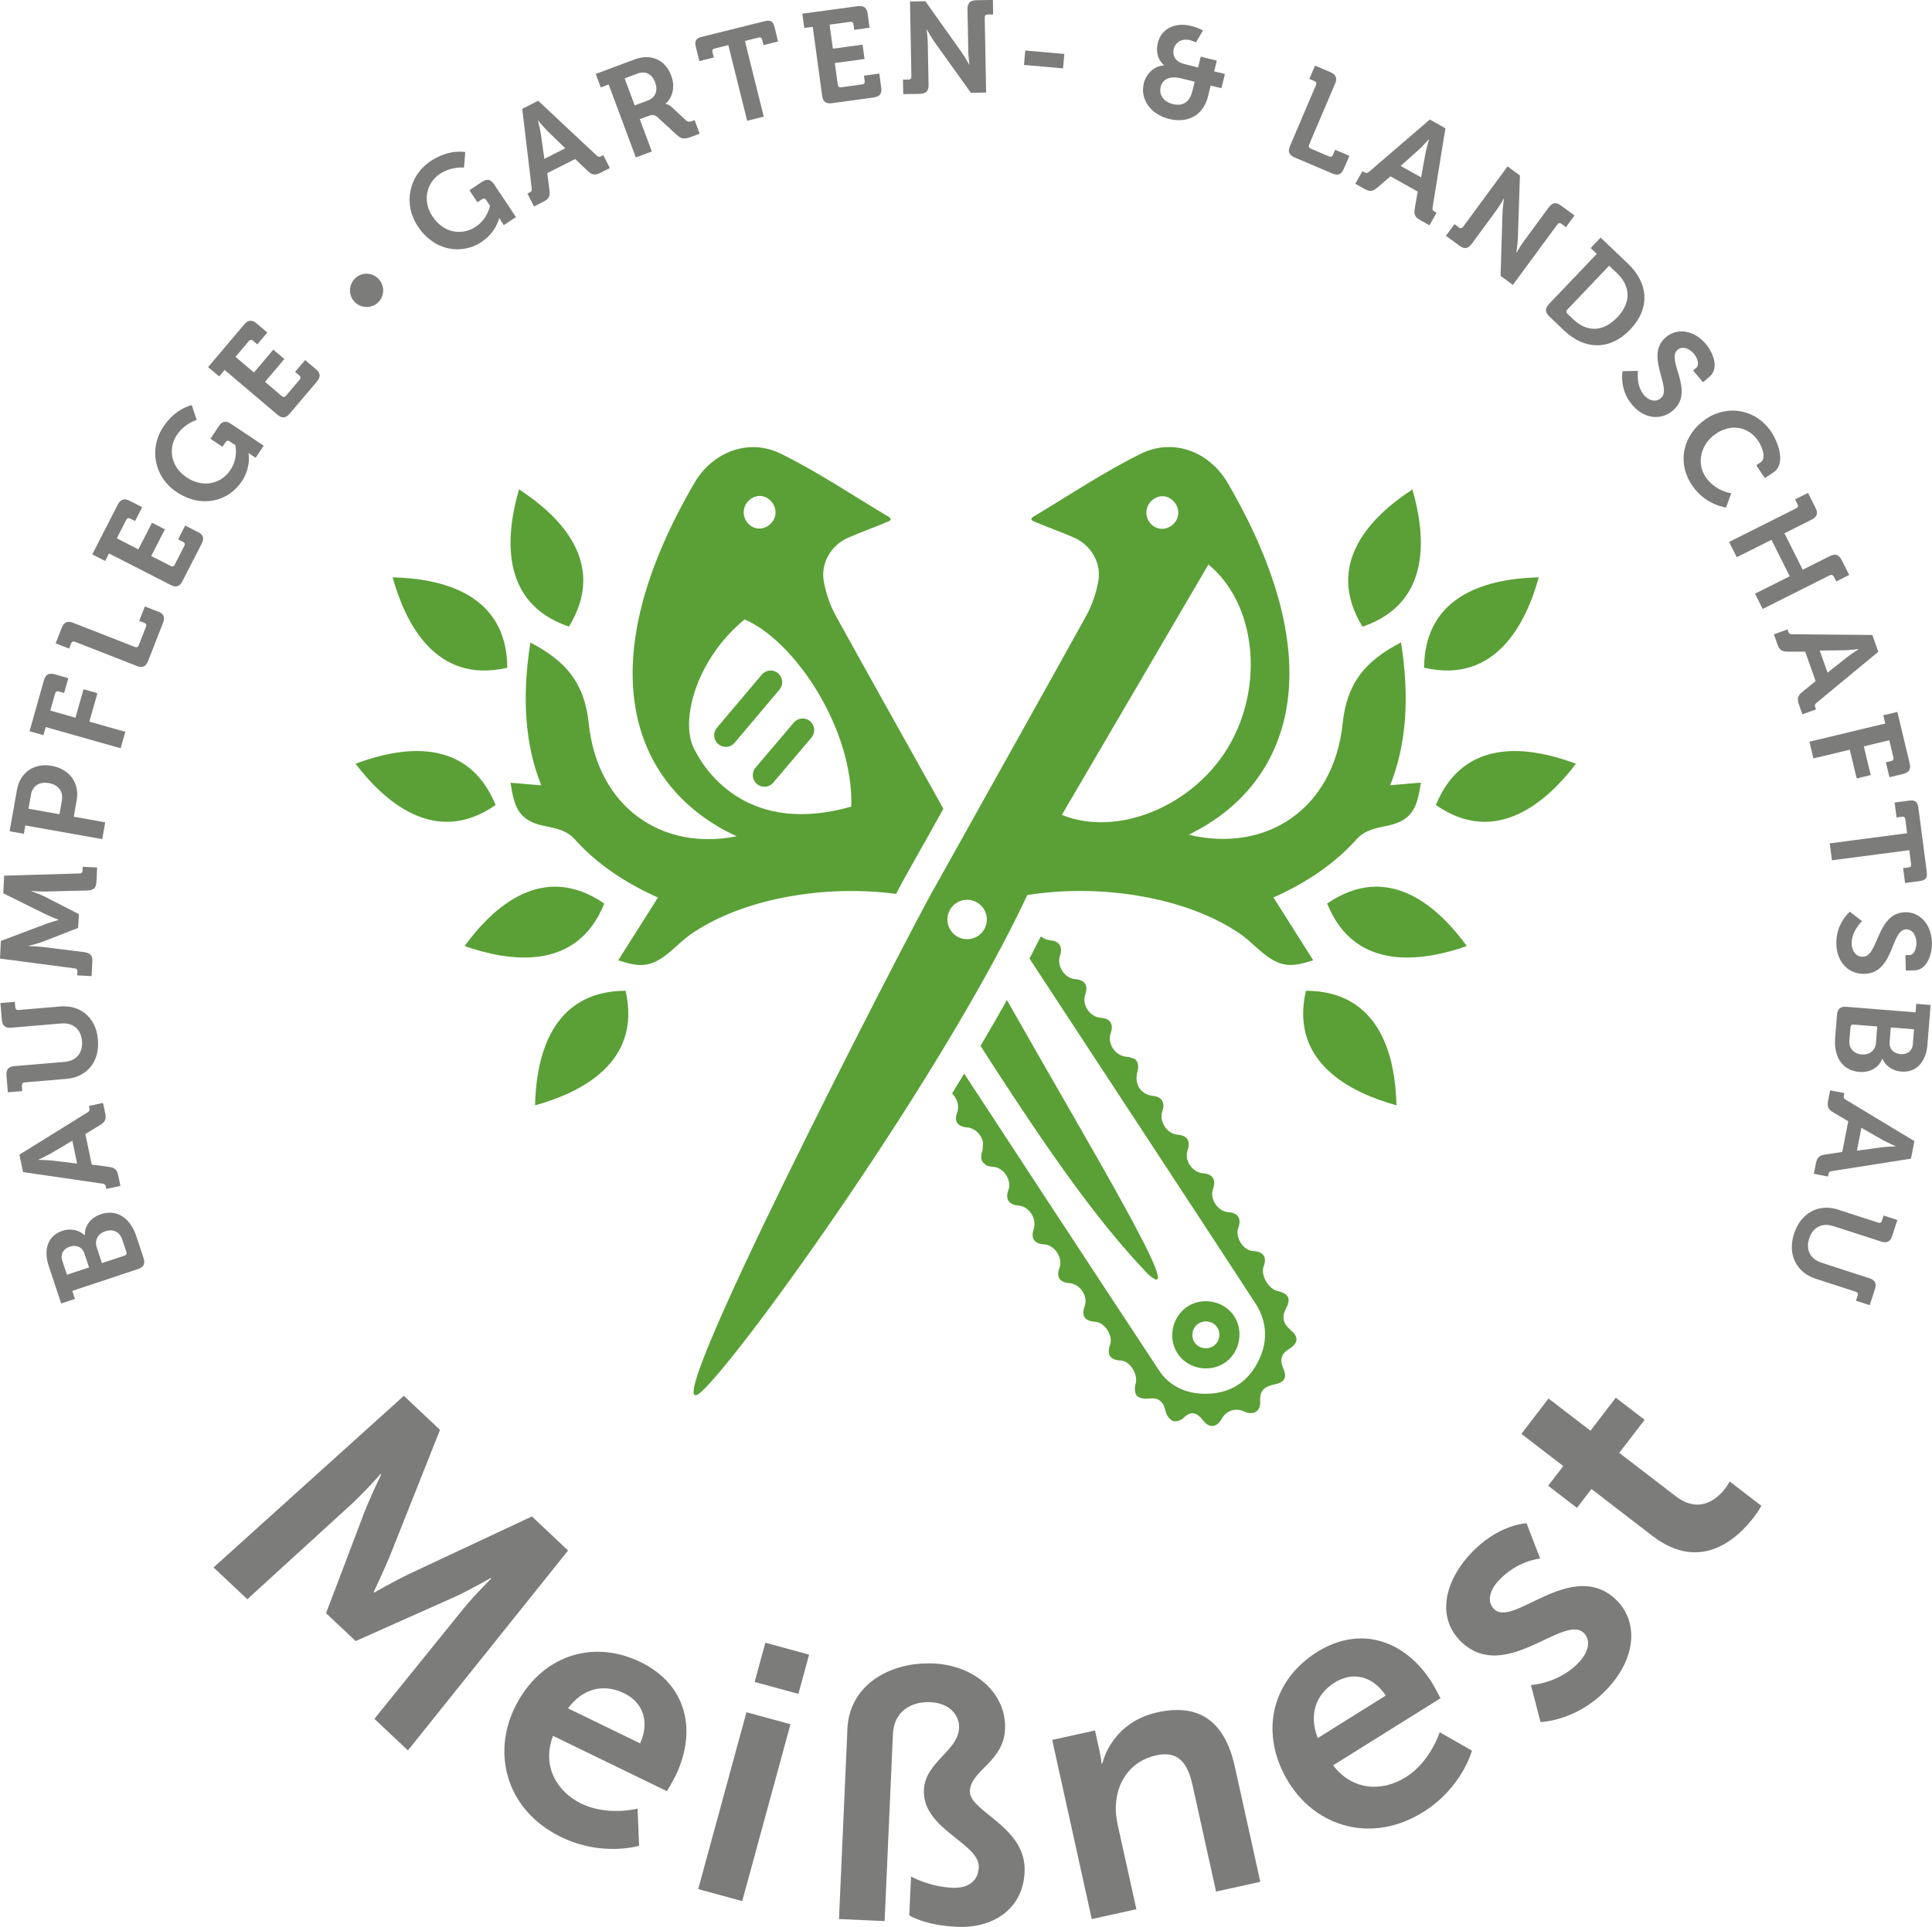 <svg xmlns="http://www.w3.org/2000/svg" viewBox="0 0 265.51 264.86"><defs><style>.d{fill:#7c7c7b;}.e{fill:#5aa036;}</style></defs><g id="a"></g><g id="b"><g id="c"><g><path class="e" d="M168.18,187.41c2.1-1.29,2.79-4.18,1.53-6.33-1.28-2.18-4.28-2.89-6.44-1.54-2.11,1.32-2.81,4.19-1.54,6.34,1.28,2.17,4.27,2.88,6.45,1.53Zm-3.44-5.5c.87-.54,2.07-.26,2.58,.61,.51,.86,.23,2.02-.61,2.53h-.01c-.87,.54-2.07,.25-2.58-.61-.51-.86-.23-2.01,.62-2.53Z"></path><path class="e" d="M104.02,107.76c.32,.27,.72,.39,1.11,.38,.42-.02,.84-.21,1.13-.56l5.26-6.2c.57-.67,.48-1.67-.19-2.24h0c-.67-.58-1.67-.49-2.24,.18l-5.26,6.2c-.57,.67-.48,1.67,.19,2.24Z"></path><path class="e" d="M48.86,104.98c3.83,5.01,10.86,11.52,19.25,5.67-3.87-9.48-13.02-8.01-19.25-5.67Z"></path><path class="e" d="M83.04,124.19c-8.45-5.79-15.28,.48-19.19,5.85,5.95,2.08,15.41,3.65,19.19-5.85Z"></path><path class="e" d="M85.97,136.18c-10.24,.06-12.28,9.1-12.44,15.75,6.08-1.68,14.74-5.78,12.44-15.75Z"></path><path class="e" d="M69.72,91.78c-.07-10.24-9.11-12.27-15.76-12.42,1.69,6.08,5.79,14.74,15.76,12.42Z"></path><path class="e" d="M78.19,86.13c5.34-8.75-1.28-15.23-6.86-18.86-1.77,6.06-2.83,15.58,6.86,18.86Z"></path><path class="e" d="M216.58,104.98c-6.22-2.34-15.37-3.81-19.25,5.67,8.39,5.85,15.42-.65,19.25-5.67Z"></path><path class="e" d="M201.58,130.04c-3.92-5.38-10.74-11.64-19.19-5.85,3.79,9.5,13.24,7.93,19.19,5.85Z"></path><path class="e" d="M191.91,151.93c-.15-6.65-2.19-15.69-12.44-15.75-2.3,9.97,6.36,14.06,12.44,15.75Z"></path><path class="e" d="M211.47,79.36c-6.65,.15-15.69,2.18-15.76,12.42,9.96,2.31,14.07-6.34,15.76-12.42Z"></path><path class="e" d="M187.24,86.14c9.69-3.28,8.62-12.8,6.86-18.86-5.57,3.63-12.19,10.11-6.86,18.86Z"></path><path class="e" d="M176.34,188.04c-.48-1.1-.28-1.95,.77-2.58,1.33-.8,1.42-1.73,.21-2.66l.04-.03c-1.06-.82-1.23-1.78-.62-2.93,.71-1.35,.37-2.03-1.21-2.4-1.22-.28-2.31-2.21-1.88-3.33,.5-1.32,0-2.07-1.45-2.15-1.34-.07-2.5-1.91-2.02-3.19,.47-1.26-.04-2.06-1.33-2.14-1.48-.09-2.65-1.84-2.15-3.21,.46-1.24-.05-2.06-1.34-2.14-1.5-.1-2.65-1.8-2.15-3.18,.45-1.25-.06-2.04-1.36-2.13-1.47-.1-2.6-1.83-2.11-3.23,.41-1.17-.08-1.98-1.25-2.1-1.74-.17-2.67-1.65-2.16-3.41,.26-.89-.08-1.74-.82-1.82-.21-.09-.45-.14-.73-.16-1.48-.09-2.65-1.84-2.15-3.21,.46-1.24-.05-2.06-1.34-2.14-1.5-.09-2.65-1.8-2.15-3.18,.45-1.25-.06-2.04-1.36-2.13-1.47-.1-2.6-1.83-2.11-3.23,.41-1.17-.08-1.98-1.25-2.1-.56-.05-1.02-.26-1.38-.55-.5,1-1.02,2.01-1.56,3.05,3.86,5.9,24.55,37.41,30.99,47.29,1.77,2.71,1.82,5.57,.28,8.39-1.52,2.78-3.97,4.15-7.12,4.14-2.61,0-4.89-1.02-6.33-3.19-7.24-10.95-25.08-38.19-26.8-40.82-.55,.91-1.1,1.82-1.66,2.73,.68,.66,1.04,1.71,.71,2.58-.47,1.25,.01,1.98,1.37,2.09,1.14,.09,2.07,1.13,2.19,2.22l-.03,.02c0,.24-.02,.52-.05,.87v.03c-.31,.86-.24,1.46,.22,1.81,.26,.29,.68,.44,1.24,.47,.35,.01,.69,.13,.98,.32,.02,.01,.04,.02,.05,.04,.9,.59,1.44,1.84,1.05,2.86-.45,1.2,.1,2.02,1.4,2.1,1.47,.1,2.57,1.81,2.08,3.26-.42,1.25,.11,2.01,1.44,2.07,1.45,.07,2.62,1.87,2.11,3.24-.47,1.25,.01,1.98,1.37,2.09,1.47,.12,2.59,1.79,2.1,3.14-.49,1.37-.02,2.08,1.43,2.17,1.33,.08,2.52,1.93,2.05,3.19-.49,1.31,.03,2.08,1.46,2.14,1.3,.05,2.43,1.92,2.05,3.21-.15,.5-.13,1.28,.16,1.62,.3,.34,1.07,.47,1.59,.4,1.37-.18,2.07,.34,2.37,1.75,.11,.5,.53,1.11,.97,1.31,.37,.17,1.13-.04,1.44-.35,1.12-1.13,1.93-.77,2.77,.32s1.87,.96,2.56-.29c.61-1.09,1.89-1.51,3.03-.98,1.34,.62,2.34,0,2.23-1.46-.1-1.43,.72-2,1.9-2.23,1.44-.28,1.85-.93,1.26-2.27Z"></path><path class="e" d="M134.75,143.76h0c10.03,15.64,16.47,24.51,22.94,31.29,6.06,5.58-8.26-18.02-19.31-37.59-1.16,2.07-2.37,4.18-3.63,6.3Z"></path><path class="e" d="M95.52,66.23c-15.35,26.21-8.03,42.39,5.72,48.72-10.32,2.06-19.14-4.04-20.33-15.52-.58-5.58-3.17-8.59-8.02-11.11-1.18,7.47-.76,14.04,1.5,19.63-1.36-.12-2.74-.24-4.23-.36,.49,3.14,.97,5.16,4.55,5.92,1.67,.35,3.27,.57,4.52,2.12,2.81,3.06,6.52,5.65,11.19,7.74-.31,.49-5.21,8.23-5.46,8.63,3.02,.99,4.57,1.06,7.33-1.35,1.29-1.13,1.9-1.77,3.21-2.62,.22-.14,.46-.28,.72-.44h0c6.59-4.03,17.03-6.03,26.92-4.72,.24-.46,.46-.86,.64-1.2,.04-.07,.07-.13,.1-.19,.05-.1,.1-.19,.15-.28,.03-.05,.05-.1,.08-.14,.07-.13,.14-.25,.19-.35,.09-.16,.19-.33,.28-.5,.93-1.68,1.89-3.38,2.86-5.09,0,0,1.16-2.09,2.2-3.96-.07-.13-.14-.25-.21-.38-4.86-8.71-9.75-17.41-14.57-26.14-.81-1.47-1.37-3.15-1.66-4.8-.42-2.43,1.02-4.88,3.27-5.89,1.86-.83,3.75-1.47,5.62-2.28,.76-.32-.09-.71-.27-.81-4.79-2.87-9.47-6.01-14.48-8.48-4.41-2.18-9.28-.32-11.82,3.85Zm21.47,44.64c-13.68,3.91-19.82-4.2-21.68-8.11h0c-1.85-3.89,.45-12.22,7.02-17.62,6.84,2.93,14.98,14.98,14.66,25.73Zm-10.42-40.19c-.14,1.16-1.27,2.08-2.41,1.96-1.16-.11-2.05-1.21-1.95-2.41,.1-1.18,1.17-2.13,2.33-2.06h-.01c1.2,.08,2.19,1.29,2.04,2.51Z"></path><path class="e" d="M98.71,102.28c.32,.27,.72,.39,1.11,.38,.42-.02,.84-.21,1.13-.56l6.17-7.31c.57-.67,.48-1.67-.19-2.24h0c-.67-.58-1.67-.49-2.24,.18l-6.17,7.31c-.57,.67-.48,1.67,.19,2.24Z"></path><path class="e" d="M141.22,122.94h0s0,.06,.02,.08c10.2-1.61,21.15,.4,27.97,4.56,.26,.16,.5,.3,.72,.44,1.3,.85,1.91,1.49,3.21,2.62,2.76,2.41,4.31,2.34,7.33,1.35-.25-.4-5.15-8.14-5.46-8.63,4.67-2.09,8.38-4.68,11.19-7.75,1.25-1.54,2.85-1.77,4.52-2.12,3.58-.75,4.06-2.78,4.55-5.92-1.48,.13-2.86,.25-4.23,.36,2.26-5.59,2.68-12.16,1.5-19.63-4.86,2.52-7.44,5.53-8.02,11.11-1.22,11.77-10.47,17.88-21.13,15.33,.3-.16,.61-.31,.9-.49,12.83-6.76,19.16-22.73,4.33-48.04-2.54-4.16-7.41-6.02-11.82-3.85-5.01,2.47-9.7,5.61-14.48,8.48-.17,.11-1.03,.49-.27,.81,1.87,.81,3.76,1.45,5.62,2.28,2.26,1.01,3.7,3.46,3.28,5.89-.29,1.65-.85,3.34-1.66,4.8-4.83,8.73-9.71,17.43-14.57,26.14-1.2,2.15-2.39,4.3-3.59,6.44-1.06,1.87-2.1,3.73-3.11,5.55-3.89,7.02-39.37,75.67-31.59,68.51,5.73-5.28,33.39-43.89,44.79-68.32Zm18.66-54.73h0c1.2,.08,2.19,1.29,2.04,2.51-.14,1.16-1.27,2.08-2.42,1.96-1.16-.11-2.05-1.21-1.95-2.41,.1-1.18,1.17-2.13,2.33-2.06Zm6.19,9.38c6.57,5.4,7.73,16.77,2.69,25.16-4.86,8.08-15.2,12.36-22.83,9.26,6.72-11.48,13.42-22.94,20.14-34.42Zm-33.16,46.09c1.49,0,2.71,1.21,2.71,2.71s-1.22,2.71-2.71,2.71-2.71-1.21-2.71-2.71,1.22-2.71,2.71-2.71Z"></path><path class="d" d="M73.1,208.44l-16.9,7.92c-2,.96-4.78,2.55-4.78,2.55l-.07-.07s1.38-2.91,2.23-4.96l6.89-17.34-4.97-4.68h0l-26.15,23.59,4.64,4.37,14.53-13.27c1.7-1.59,3.8-3.96,3.8-3.96l.07,.07s-1.58,3.27-2.36,5.32l-5.22,13.76,4.07,3.83,13.46-6c2.01-.9,5.1-2.67,5.1-2.67l.07,.07s-2.21,2.2-3.69,3.99l-12.37,15.3,4.61,4.34,22.01-27.48-4.97-4.68Z"></path><path class="d" d="M88.02,228.45h-.01c-6.76-3.28-13.89-.7-17.28,6.28-3.13,6.45-1.1,14.14,6.41,17.79,5.65,2.74,10.69,1.18,10.69,1.18l-.21-5.1s-4.1,1.08-7.74-.69c-3.37-1.65-5.45-5.18-3.88-9.31l15.65,7.6s.87-1.44,1.19-2.11c2.91-6,1.71-12.46-4.82-15.64Zm-.05,11.18h0l-9.91-4.81c1.96-2.68,4.82-3.48,7.71-2.08,2.49,1.21,3.6,3.78,2.2,6.89Z"></path><rect class="d" x="89.69" y="245.18" width="25.2" height="6.27" transform="translate(-164.19 281.66) rotate(-74.74)"></rect><rect class="d" x="104.66" y="226.21" width="5.59" height="6.23" transform="translate(-142.07 272.62) rotate(-74.74)"></rect><path class="d" d="M133.29,246.18c.13-2.86,4.63-4,4.83-8.49,.22-4.93-4.16-8.79-9.84-9.04-5.78-.26-11.55,2.8-11.83,9.02h.01l-1.16,26.11,6.27,.28,1.14-25.67c.14-3.26,2.62-4.53,5.14-4.42,2.67,.12,4.03,1.81,3.95,3.54-.14,3.21-4.66,4.64-4.83,8.54-.24,5.38,7.69,7.31,7.54,10.62-.1,2.18-1.81,2.89-3.64,2.81-3.16-.14-5.67-1.54-5.67-1.54l-.24,5.33s2.07,1.38,6.61,1.58c4.64,.21,9-2.22,9.24-7.55,.28-6.27-7.65-8.26-7.52-11.12Z"></path><path class="d" d="M159.09,235.36c-4.97,1.09-7,4.73-7.6,7.04l-.1,.02s-.08-.79-.28-1.71l-.63-2.85-5.89,1.3h.01l5.44,24.62,6.13-1.35-2.5-11.29c-.26-1.16-.4-2.29-.29-3.38,.27-3.15,2.22-5.76,5.5-6.48,3.14-.7,4.36,1.16,5.02,4.15l3.22,14.57,6.08-1.34-3.5-15.83c-1.44-6.51-5.16-8.67-10.61-7.47Z"></path><path class="d" d="M193.16,244.3c-3.19,1.99-7.28,1.87-9.95-1.65l14.75-9.22s-.77-1.5-1.16-2.13c-3.54-5.65-9.65-8.07-15.81-4.22h.01c-6.37,3.98-7.97,11.39-3.86,17.97,3.79,6.07,11.39,8.43,18.47,4.01,5.32-3.33,6.68-8.43,6.68-8.43l-4.44-2.53s-1.25,4.05-4.69,6.2Zm-9.73-13.04c2.35-1.46,5.12-1.04,7.01,1.8h0l-9.34,5.84c-1.22-3.08-.38-5.94,2.34-7.64Z"></path><path class="d" d="M205.4,221.24c-1.17-1.07-.61-2.71,.49-3.91,2.6-2.85,5.77-3.1,5.77-3.1l-1.87-4.85s-3.98,.11-7.81,4.31c-3.67,4.02-4.49,8.96-1.02,12.12,5.99,5.47,13.88-3.92,16.66-1.39,1.1,1,.65,2.67-.55,3.98-2.77,3.03-6.68,3.21-6.68,3.21h0l1.32,5.09s5.1-.09,9.33-4.73c4.03-4.42,4.01-9.39,.91-12.22-5.99-5.46-13.92,3.89-16.55,1.49Z"></path><path class="d" d="M237.09,204.59c-1.05,1.38-3.51,3.6-6.8,1.07l-7.76-5.96,3.49-4.54-3.96-3.04-3.49,4.54-5.76-4.43-3.73,4.86,5.76,4.43-2.08,2.7,3.96,3.04,1.99-2.59,8.37,6.44c6.7,5.15,11.77,.26,13.91-2.52,.73-.94,1.06-1.62,1.06-1.62l-4.35-3.34s-.19,.41-.61,.96Z"></path><path class="d" d="M18.73,169.9c-.75-2.24-2.47-3.8-4.88-3-1.22,.41-2.24,1.44-2.19,2.88h-.04c-.62-.59-1.72-1.04-3.07-.59-1.99,.66-2.59,2.6-1.87,4.77l1.73,5.21,1.89-.63-.37-1.1,9.02-3c.81-.27,1.04-.74,.77-1.54l-1-3.01Zm-9.53,5.32l-.62-1.87c-.33-.99,.13-1.7,1-1.99,.87-.29,1.72,.01,2.03,.95l.63,1.9-3.04,1.01Zm7.92-2.63l-3.11,1.03-.7-2.11c-.36-1.07,.17-1.94,1.17-2.27,1.02-.34,1.95,.03,2.31,1.12l.58,1.73c.08,.24-.01,.42-.25,.5Z"></path><path class="d" d="M14.55,163.14l.06,.28,1.94-.41-.29-1.38c-.18-.88-.47-1.13-1.32-1.24l-2.33-.31-.88-4.2,2.01-1.23c.73-.45,.89-.81,.71-1.68l-.29-1.37-1.94,.41,.06,.28c.06,.3,.02,.45-.27,.62l-9.34,5.8,.5,2.4,10.88,1.58c.34,.04,.44,.16,.5,.46Zm-7.29-3.61c-.73-.08-1.96-.1-1.96-.1v-.04s1.11-.51,1.75-.88l2.89-1.72,.66,3.15-3.34-.41Z"></path><path class="d" d="M3.02,149.21c-.02-.25,.11-.41,.36-.43l5.78-.49c2.8-.24,4.56-2.38,4.3-5.39-.25-2.98-2.35-4.79-5.15-4.56l-5.78,.49c-.25,.02-.41-.11-.43-.36l-.06-.77-1.98,.17,.19,2.28c.07,.86,.48,1.18,1.31,1.11l6.85-.58c1.68-.14,2.73,.83,2.86,2.42,.13,1.59-.74,2.72-2.4,2.86l-6.87,.58c-.84,.07-1.18,.46-1.11,1.32l.19,2.28,1.98-.17-.06-.77Z"></path><path class="d" d="M10.64,133.52l-.03,.55,1.98,.1,.1-2.02c.04-.84-.3-1.16-1.15-1.28l-5.63-.7c-.84-.11-1.98-.12-1.98-.12v-.04s1.29-.31,2.02-.6l4.79-1.87,.1-1.89-4.58-2.35c-.7-.36-1.93-.8-1.93-.8v-.04s1.13,.11,1.97,.08l5.67-.14c.86-.03,1.23-.3,1.28-1.14l.1-2.02-1.98-.1-.03,.55c-.01,.25-.16,.37-.41,.37l-10.36,.3-.12,2.43,5.91,2.92c.72,.34,1.67,.71,1.67,.71v.04s-.98,.27-1.73,.54L.12,129.33l-.12,2.43,10.27,1.35c.25,.03,.39,.16,.37,.41Z"></path><path class="d" d="M3.49,113.46l10.56,1.88,.41-2.31-4.32-.77,.4-2.27c.42-2.34-.98-4.28-3.42-4.72s-4.36,.91-4.78,3.26l-1.02,5.73,1.96,.35,.2-1.15Zm.75-4.19c.23-1.27,1.19-1.86,2.47-1.63,1.3,.23,2.02,1.12,1.79,2.43l-.33,1.85-4.26-.76,.34-1.89Z"></path><path class="d" d="M6.26,99.93l10.32,2.92,.64-2.26-4.94-1.4,1.11-3.91-1.91-.54-1.11,3.91-3.46-.98,.67-2.36c.07-.24,.25-.34,.49-.27l.74,.21,.58-2.03-1.86-.53c-.81-.23-1.27,.01-1.5,.84l-1.97,6.98,1.91,.54,.32-1.12Z"></path><path class="d" d="M21.71,84.06l-1.8-.7-.78,1.98,.72,.28c.23,.09,.31,.28,.22,.51l-1.01,2.58c-.09,.23-.28,.31-.51,.22l-8.49-3.32c-.78-.31-1.26-.11-1.58,.69l-.83,2.13,1.85,.72,.28-.72c.09-.23,.28-.31,.51-.22l8.49,3.32c.8,.31,1.26,.11,1.58-.69l2.04-5.22c.31-.8,.11-1.26-.69-1.58Z"></path><path class="d" d="M27.17,73.12l-1.72-.88-.97,1.9,.69,.35c.22,.11,.29,.31,.17,.53l-1.34,2.61c-.11,.22-.31,.29-.53,.17l-2.69-1.38,1.88-3.66-1.77-.91-1.88,3.66-2.96-1.52,1.31-2.55c.11-.22,.31-.28,.53-.17l.68,.35,.97-1.9-1.72-.88c-.75-.38-1.25-.22-1.64,.53l-3.5,6.83,1.77,.91,.53-1.04,8.46,4.33c.76,.39,1.25,.24,1.64-.53l2.63-5.13c.38-.75,.24-1.25-.53-1.64Z"></path><path class="d" d="M33.22,66.18c1.32-1.98,.94-3.87,.94-3.87l.02-.03s.21,.16,.44,.31l.51,.34,1.11-1.67-4.51-3.01c-.7-.47-1.2-.37-1.67,.35l-1.14,1.71,1.65,1.1,.43-.64c.14-.21,.32-.26,.55-.11l.79,.53s.44,1.73-.68,3.42c-1.26,1.89-3.73,2.53-6.04,.99-2.14-1.43-2.55-3.96-1.33-5.79,1.07-1.61,2.74-2.09,2.74-2.09l-.67-2.03s-2.18,.37-3.91,2.96c-2.04,3.07-1.22,6.96,1.82,8.98,3.41,2.27,7.11,1.31,8.95-1.46Z"></path><path class="d" d="M30.86,50.84l7.25,6.15c.65,.55,1.16,.51,1.71-.14l3.73-4.4c.54-.64,.51-1.16-.14-1.71l-1.48-1.25-1.38,1.62,.59,.5c.19,.16,.21,.36,.05,.56l-1.9,2.24c-.16,.19-.36,.21-.56,.04l-2.31-1.96,2.66-3.14-1.52-1.29-2.66,3.14-2.54-2.15,1.85-2.18c.16-.19,.37-.21,.56-.04l.59,.5,1.38-1.62-1.47-1.25c-.64-.54-1.17-.5-1.71,.14l-4.96,5.86,1.52,1.28,.75-.89Z"></path><path class="d" d="M51.9,41.62c.95-.84,1.01-2.28,.18-3.22-.84-.95-2.26-1.04-3.21-.2-.94,.83-1.04,2.28-.2,3.23,.83,.94,2.3,1.03,3.23,.2Z"></path><path class="d" d="M66.23,33.21c1.98-1.32,2.36-3.21,2.36-3.21l.03-.02s.13,.23,.28,.46l.34,.51,1.67-1.11-3.01-4.51c-.47-.7-.96-.8-1.68-.32l-1.71,1.14,1.1,1.65,.64-.43c.21-.14,.4-.11,.55,.11l.53,.79s-.26,1.77-1.94,2.89c-1.89,1.26-4.41,.9-5.95-1.4-1.43-2.14-.83-4.63,1-5.85,1.61-1.07,3.33-.87,3.33-.87l.17-2.13s-2.16-.49-4.75,1.23c-3.07,2.05-3.79,5.96-1.76,8.99,2.28,3.41,6.06,3.94,8.82,2.09Z"></path><path class="d" d="M72.74,26.48l-.25,.13,.9,1.77,1.26-.64c.8-.4,.96-.75,.86-1.6l-.3-2.34,3.83-1.94,1.71,1.62c.62,.59,1.01,.65,1.81,.25l1.25-.63-.9-1.77-.26,.13c-.27,.14-.43,.14-.67-.1l-8.02-7.51-2.19,1.11,1.3,10.92c.05,.34-.04,.46-.32,.6Zm1.22-9.91s.78,.95,1.3,1.46l2.42,2.35-2.87,1.46-.47-3.34c-.11-.73-.41-1.92-.41-1.92l.03-.02Z"></path><path class="d" d="M83.64,11.59l3.74,10.05,2.2-.82-1.66-4.44,1.11-.41c.62-.23,.9-.24,1.33,.14l2.64,2.43c.67,.61,1.1,.6,1.99,.27l1.16-.43-.69-1.86-.22,.08c-.37,.14-.67,.21-.98-.07l-2.01-1.87c-.38-.35-.81-.38-.81-.38v-.03c.45-.29,1.6-1.73,.8-3.87-.84-2.25-2.86-3.02-5.04-2.21l-5.33,1.99,.69,1.86,1.09-.41Zm3.97-1.48c1.07-.4,1.98,.03,2.42,1.2,.44,1.19,.04,2.12-1.06,2.53l-1.74,.65-1.39-3.72,1.78-.66Z"></path><path class="d" d="M96.1,8.4l2-.5-.19-.75c-.06-.24,.04-.42,.29-.48l1.89-.47,2.59,10.4,2.28-.57-2.59-10.4,1.89-.47c.24-.06,.42,.04,.48,.29l.19,.75,2-.5-.48-1.95c-.2-.82-.55-1.04-1.39-.83l-8.6,2.14c-.83,.21-1.04,.57-.83,1.39l.48,1.95Z"></path><path class="d" d="M111.7,3.72l1.28,9.42c.12,.85,.52,1.16,1.37,1.04l5.71-.78c.83-.11,1.16-.52,1.04-1.37l-.26-1.92-2.11,.29,.1,.76c.03,.25-.09,.41-.34,.44l-2.91,.4c-.25,.03-.41-.09-.44-.34l-.41-3,4.08-.55-.27-1.97-4.08,.55-.45-3.3,2.84-.39c.25-.03,.41,.09,.44,.34l.1,.76,2.11-.29-.26-1.92c-.11-.83-.54-1.15-1.37-1.04l-7.61,1.03,.27,1.97,1.15-.16Z"></path><path class="d" d="M126.42,12.89c.86-.02,1.21-.38,1.19-1.24l-.11-5.8c-.01-.73-.16-1.79-.16-1.79h.04s.57,1.06,1.09,1.77l4.96,6.93,2.09-.04-.19-10.33c0-.25,.14-.4,.39-.4h.77l-.04-2-2.29,.04c-.86,.02-1.21,.4-1.2,1.24l.11,5.82c.01,.73,.16,1.79,.16,1.79h-.04s-.58-1.05-1.09-1.77L127.17,.17l-2.11,.04,.19,10.33c0,.25-.14,.4-.39,.4h-.77l.04,2,2.29-.04Z"></path><rect class="d" x="142.5" y="5.48" width="1.99" height="5.39" transform="translate(122.87 150.41) rotate(-85.01)"></rect><path class="d" d="M160.67,16.35c2.71,.66,4.74-.61,5.35-3.13l.36-1.46,1.48,.36,.48-1.95-1.48-.36,.36-1.48-2.21-.54-.36,1.48-1.86-.46c-1.5-.37-1.65-1.4-1.48-2.09,.23-.92,1.12-1.48,2.23-1.2,.4,.1,.81,.31,.81,.31l.97-1.64s-.68-.39-1.65-.63c-2.16-.53-4.07,.35-4.55,2.33-.51,2.09,.85,3.06,.85,3.06v.04c-1.45,.07-2.49,1.27-2.78,2.45-.53,2.15,.87,4.27,3.48,4.91Zm-1.18-4.36c.29-1.2,1.38-1.58,2.83-1.22l1.86,.46-.33,1.34c-.37,1.5-1.35,2.06-2.67,1.74-1.32-.32-1.92-1.35-1.68-2.31Z"></path><path class="d" d="M177.93,21.65l5.15,2.19c.79,.34,1.26,.15,1.6-.64l.76-1.78-1.96-.83-.3,.71c-.1,.23-.29,.31-.52,.21l-2.55-1.09c-.23-.1-.31-.29-.21-.52l3.57-8.38c.33-.77,.15-1.26-.64-1.6l-2.11-.9-.78,1.83,.71,.3c.23,.1,.31,.29,.21,.52l-3.57,8.38c-.34,.79-.15,1.26,.64,1.6Z"></path><path class="d" d="M189.31,25.78l1.77-1.55,3.75,2.1-.4,2.32c-.14,.84,.02,1.2,.8,1.64l1.22,.68,.97-1.73-.25-.14c-.27-.15-.36-.28-.29-.62l1.76-10.85-2.14-1.2-8.34,7.17c-.25,.23-.41,.22-.68,.07l-.25-.14-.97,1.73,1.23,.69c.78,.44,1.16,.38,1.8-.18Zm5.69-5.22c.54-.5,1.36-1.41,1.36-1.41l.03,.02s-.35,1.18-.49,1.9l-.6,3.31-2.81-1.57,2.51-2.25Z"></path><path class="d" d="M202.27,33.5l3.43-4.67c.43-.59,.96-1.52,.96-1.52l.03,.02s-.19,1.19-.21,2.07l-.26,8.52,1.69,1.24,6.12-8.32c.15-.2,.35-.23,.55-.08l.62,.46,1.18-1.6-1.85-1.36c-.69-.51-1.2-.42-1.7,.26l-3.45,4.69c-.43,.59-.96,1.52-.96,1.52l-.03-.02s.18-1.18,.21-2.07l.28-8.52-1.7-1.25-6.12,8.32c-.15,.2-.35,.23-.55,.08l-.62-.46-1.18,1.6,1.85,1.36c.69,.51,1.19,.43,1.7-.26Z"></path><path class="d" d="M212.89,41.78c-.59,.62-.58,1.13,.04,1.72l2.02,1.93c2.84,2.7,6.32,2.76,9.09-.14,2.77-2.9,2.52-6.35-.32-9.06l-3.75-3.57-1.37,1.44,.84,.8-6.56,6.88Zm8.25-5.26l1.11,1.06c1.81,1.73,1.97,3.98,.02,6.03-1.98,2.07-4.2,2.05-6.04,.3l-.83-.79c-.18-.17-.19-.38-.01-.56l5.75-6.04Z"></path><path class="d" d="M225.1,50.98l-2.11,.04s-.51,2.46,1.3,4.61c1.72,2.04,4.03,2.13,5.58,.83,3.19-2.68-.98-6.98,.68-8.38,.62-.52,1.55-.27,2.24,.55,.54,.64,.78,1.54,.33,1.92l-.44,.37,1.36,1.62,.9-.76c1.38-1.16,.45-3.37-.51-4.5-1.58-1.88-3.89-2.27-5.47-.95-3.03,2.54,.95,7.01-.71,8.4-.75,.63-1.7,.31-2.32-.43-1.14-1.36-.83-3.32-.83-3.32Z"></path><path class="d" d="M232.55,66.72c1.82,2.72,4.66,3.04,4.66,3.04l.71-1.96s-2.2-.27-3.54-2.26c-1.28-1.92-.63-4.55,1.44-5.93,2.2-1.47,4.55-.89,5.81,1,.62,.92,1.1,2.43,.33,2.94l-.6,.4,1.18,1.77,1.18-.79c1.8-1.2,.6-4.23-.31-5.58-2.05-3.06-5.9-3.81-8.95-1.77-3.12,2.09-4.08,5.91-1.92,9.14Z"></path><path class="d" d="M252.01,79.23l.34,.69,1.78-.89-1.03-2.05c-.38-.75-.88-.92-1.63-.54l-3.73,1.87-2.51-5.01,3.73-1.87c.75-.38,.93-.87,.54-1.63l-1.03-2.05-1.78,.89,.35,.69c.11,.22,.05,.42-.18,.53l-9.23,4.63,1.05,2.1,4.77-2.39,2.51,5.01-4.77,2.39,1.05,2.1,9.23-4.63c.22-.11,.42-.05,.53,.17Z"></path><path class="d" d="M249.53,93.61l-1.83,1.49c-.66,.54-.77,.92-.47,1.76l.47,1.32,1.87-.67-.1-.27c-.1-.29-.08-.45,.19-.65l8.47-7-.82-2.31-11-.1c-.34,0-.46-.1-.56-.39l-.1-.27-1.87,.67,.47,1.33c.3,.84,.62,1.05,1.48,1.05h2.35l1.44,4.05Zm3.93-4.23c.74-.01,1.95-.16,1.95-.16v.03s-1.03,.65-1.61,1.11l-2.64,2.1-1.08-3.04,3.37-.04Z"></path><path class="d" d="M248.67,101.97l.54,2.28,5-1.2,.95,3.95,1.93-.46-.95-3.95,3.5-.84,.57,2.38c.06,.24-.05,.42-.29,.47l-.75,.18,.49,2.05,1.88-.45c.82-.2,1.1-.63,.9-1.47l-1.69-7.05-1.93,.46,.27,1.13-10.43,2.5Z"></path><path class="d" d="M260.37,110.32l.27,2.04,.76-.1c.25-.03,.41,.09,.44,.34l.25,1.93-10.63,1.39,.3,2.33,10.63-1.39,.25,1.93c.03,.25-.09,.41-.34,.44l-.76,.1,.27,2.04,1.99-.26c.83-.11,1.1-.43,.99-1.28l-1.15-8.79c-.11-.85-.45-1.1-1.28-.99l-1.99,.26Z"></path><path class="d" d="M262.43,131.28h-.57l.05,2.13,1.18-.03c1.81-.04,2.45-2.35,2.41-3.83-.06-2.45-1.62-4.2-3.68-4.16-3.95,.1-3.63,6.07-5.8,6.12-.98,.02-1.52-.82-1.55-1.79-.04-1.77,1.43-3.11,1.43-3.11l-1.68-1.29s-1.93,1.6-1.86,4.41c.06,2.67,1.82,4.18,3.84,4.13,4.17-.1,3.6-6.07,5.76-6.12,.81-.02,1.38,.75,1.41,1.83,.02,.84-.35,1.69-.94,1.71Z"></path><path class="d" d="M263.23,139.15l-9.47-.76c-.86-.07-1.24,.28-1.31,1.12l-.25,3.16c-.19,2.36,.79,4.46,3.33,4.67,1.28,.1,2.62-.46,3.14-1.8h.04c.33,.8,1.18,1.64,2.59,1.75,2.09,.17,3.4-1.38,3.58-3.67l.44-5.48-1.98-.16-.09,1.16Zm-5.41,4.15c-.09,1.12-.91,1.72-1.96,1.64-1.07-.09-1.79-.79-1.7-1.93l.15-1.82c.02-.25,.17-.38,.42-.36l3.26,.26-.18,2.21Zm5.07,.15c-.08,1.04-.79,1.52-1.7,1.44-.91-.07-1.58-.68-1.5-1.66l.16-2,3.19,.25-.16,1.96Z"></path><path class="d" d="M253.41,150.53l.05-.28-1.95-.38-.27,1.39c-.17,.88,0,1.22,.73,1.66l2.03,1.2-.82,4.22-2.33,.35c-.85,.13-1.13,.4-1.31,1.28l-.27,1.37,1.95,.38,.05-.28c.06-.3,.16-.43,.49-.47l10.86-1.71,.47-2.41-9.41-5.68c-.3-.17-.34-.32-.28-.62Zm2.39,4.48l2.92,1.68c.64,.36,1.77,.85,1.77,.85v.04s-1.23,.03-1.96,.13l-3.34,.46,.62-3.16Z"></path><path class="d" d="M258.63,167.81c-.08,.24-.26,.33-.5,.25l-5.52-1.79c-2.67-.87-5.12,.43-6.06,3.31-.92,2.84,.31,5.33,2.98,6.19l5.52,1.79c.24,.08,.33,.26,.25,.5l-.24,.73,1.89,.61,.71-2.18c.27-.82,.02-1.27-.78-1.53l-6.54-2.12c-1.6-.52-2.2-1.82-1.71-3.33,.49-1.52,1.74-2.22,3.32-1.71l6.56,2.12c.8,.26,1.27,.03,1.53-.78l.71-2.18-1.89-.61-.24,.73Z"></path></g></g></g></svg>